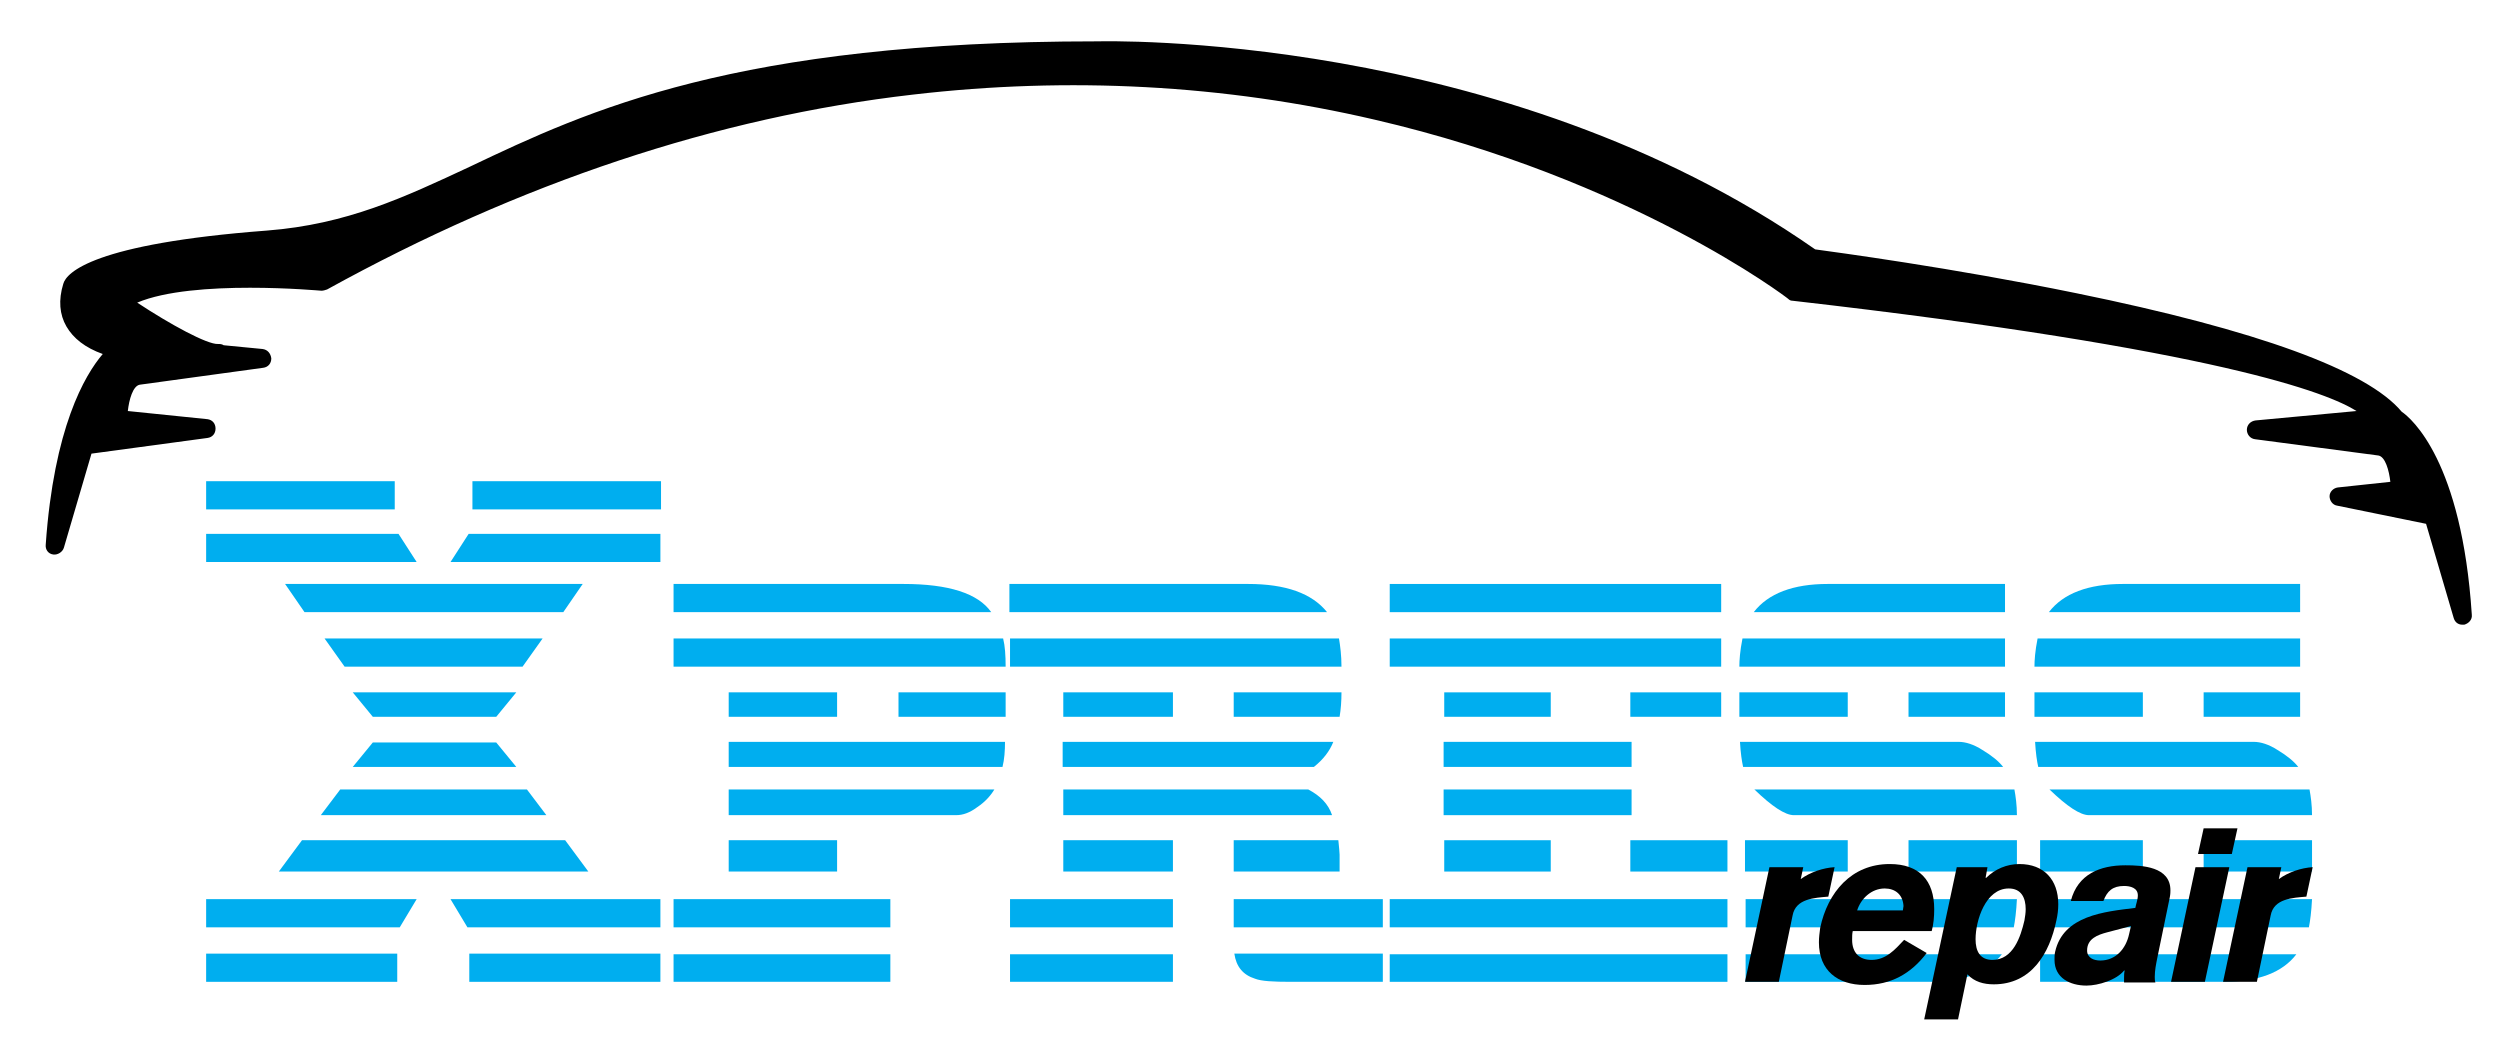 <?xml version="1.0" encoding="utf-8"?>
<!-- Generator: Adobe Illustrator 19.1.0, SVG Export Plug-In . SVG Version: 6.00 Build 0)  -->
<svg version="1.1" id="Laag_1" xmlns="http://www.w3.org/2000/svg" xmlns:xlink="http://www.w3.org/1999/xlink" x="0px" y="0px"
	 viewBox="0 0 399 169" style="enable-background:new 0 0 399 169;" xml:space="preserve">
<style type="text/css">
	.st0{fill:#00AEEF;}
</style>
<g>
	<g>
		<path d="M393,99.7c-0.7,0-1.2-0.4-1.4-1.1l-4.4-15l-14.2-2.9c-0.7-0.1-1.2-0.8-1.2-1.5s0.6-1.3,1.3-1.4l8.4-0.9
			c-0.2-1.8-0.8-4-1.9-4.2l-19.7-2.6c-0.8-0.1-1.3-0.8-1.3-1.5c0-0.8,0.6-1.4,1.4-1.5l16.1-1.5c-4.4-2.8-21.8-9.8-90-17.6
			c-0.3,0-0.5-0.1-0.7-0.3c-0.2-0.2-25-19.1-66-28.6c-24-5.6-48.8-6.9-73.7-4C114.4,18.7,83,29.2,52.2,46.2
			c-0.3,0.1-0.6,0.2-0.9,0.2c-0.2,0-20.4-1.9-29.4,1.9c5.3,3.5,11.2,6.7,12.9,6.6c0.3,0,0.6,0,0.9,0.2l6.2,0.6
			c0.8,0.1,1.3,0.7,1.4,1.5c0,0.8-0.5,1.4-1.3,1.5l-19.7,2.7c-1.1,0.2-1.7,2.4-1.9,4.2l12.7,1.3c0.8,0.1,1.3,0.7,1.3,1.5
			c0,0.8-0.5,1.4-1.3,1.5l-18.5,2.5l-4.4,15c-0.2,0.7-1,1.2-1.7,1.1c-0.8-0.1-1.3-0.8-1.2-1.6c1.3-18.6,6.2-27,9.1-30.4
			c-2.8-1-4.7-2.5-5.8-4.4c-1.1-1.9-1.3-4.2-0.5-6.8c0.5-1.8,4.8-6.4,32.5-8.5c12.8-1,21.9-5.3,32.4-10.2
			C93.9,17.6,117.4,6.6,175,6.6c0.1,0,0.1,0,0.2,0c0.6,0,64.4-1.8,114.5,33.2c2.9,0.4,21.7,2.9,41.7,7c28.9,5.9,46.4,12.3,51.9,18.9
			c1.6,1.1,9.6,7.9,11.2,32.4c0.1,0.8-0.5,1.4-1.2,1.6C393.2,99.7,393.1,99.7,393,99.7z"/>
	</g>
	<g>
		<g>
			<rect x="32.9" y="76.8" class="st0" width="30.1" height="4.5"/>
			<polygon class="st0" points="66.5,89.7 32.9,89.7 32.9,85.2 63.6,85.2 			"/>
			<polygon class="st0" points="66.5,143.5 63.8,148 32.9,148 32.9,143.5 			"/>
			<rect x="32.9" y="152.2" class="st0" width="30.5" height="4.5"/>
			<polyline class="st0" points="44.5,139.1 48.2,134.1 90.2,134.1 93.9,139.1 			"/>
			<polygon class="st0" points="93,93.2 89.9,97.7 48.6,97.7 45.5,93.2 			"/>
			<polygon class="st0" points="87.2,130.1 51.2,130.1 54.3,126 84.1,126 			"/>
			<polygon class="st0" points="86.6,101.9 83.4,106.4 55,106.4 51.8,101.9 			"/>
			<polygon class="st0" points="82.4,110.5 79.2,114.4 59.5,114.4 56.3,110.5 			"/>
			<polygon class="st0" points="56.3,122.4 59.5,118.5 79.2,118.5 82.4,122.4 			"/>
			<polygon class="st0" points="105.4,89.7 71.9,89.7 74.8,85.2 105.4,85.2 			"/>
			<polygon class="st0" points="105.4,148 74.6,148 71.9,143.5 105.4,143.5 			"/>
			<rect x="74.9" y="152.2" class="st0" width="30.5" height="4.5"/>
			<rect x="75.4" y="76.8" class="st0" width="30.1" height="4.5"/>
		</g>
		<path class="st0" d="M158.2,97.7h-50.7v-4.5h36.7C151.4,93.2,156.1,94.7,158.2,97.7z M160.5,106.4h-53v-4.5h52.6
			C160.4,103.1,160.5,104.6,160.5,106.4z M142.1,148h-34.6v-4.5h34.6V148z M142.1,156.7h-34.6v-4.4h34.6V156.7z M133.6,114.4h-17.3
			v-3.9h17.3V114.4z M160.4,118.4c0,1.4-0.1,2.8-0.4,4h-43.7v-4H160.4z M158.7,126c-0.6,1-1.5,2-2.7,2.8c-1.2,0.9-2.3,1.3-3.4,1.3
			h-36.3V126H158.7z M133.6,139.1h-17.3v-5h17.3V139.1z M160.5,114.4h-17.1v-3.9h17.1V114.4z"/>
		<path class="st0" d="M211.8,97.7h-50.7v-4.5h38.1C205.2,93.2,209.4,94.7,211.8,97.7z M214.1,106.4h-52.9v-4.5h52.5
			C213.9,103.1,214.1,104.6,214.1,106.4z M187.2,148h-26v-4.5h26V148z M187.2,156.7h-26v-4.4h26V156.7z M187.2,114.4h-17.5v-3.9
			h17.5V114.4z M212.8,118.4c-0.6,1.5-1.6,2.8-3.1,4h-40.1v-4H212.8z M212.6,130.1h-42.9V126h39.1C210.7,127,212,128.3,212.6,130.1z
			 M187.2,139.1h-17.5v-5h17.5V139.1z M214.1,110.5c0,1.4-0.1,2.7-0.3,3.9h-16.9v-3.9H214.1z M213.8,139.1h-16.9v-5h16.7
			c0.1,1.1,0.2,1.9,0.2,2.3V139.1z M220.7,148h-23.8v-4.5h23.8V148z M220.7,156.7h-14.7c-2.8,0-4.7-0.1-5.7-0.5
			c-1.9-0.6-3-1.9-3.3-4h23.7V156.7z"/>
		<path class="st0" d="M274.7,97.7h-52.9v-4.5h52.9V97.7z M274.7,106.4h-52.9v-4.5h52.9V106.4z M275.7,148h-53.9v-4.5h53.9V148z
			 M275.7,156.7h-53.9v-4.4h53.9V156.7z M247.5,114.4h-17v-3.9h17V114.4z M260.4,122.4h-30v-4h30V122.4z M260.4,130.1h-30V126h30
			V130.1z M247.5,139.1h-17v-5h17V139.1z M274.7,114.4h-14.5v-3.9h14.5V114.4z M275.7,139.1h-15.5v-5h15.5V139.1z"/>
		<path class="st0" d="M320,106.4h-42.4c0-1,0.1-2.5,0.5-4.5H320V106.4z M294.9,114.4h-17.3v-3.9h17.3V114.4z M319.7,122.4h-41.5
			c-0.2-0.9-0.4-2.2-0.5-4h34.9c1.1,0,2.4,0.4,3.8,1.3C317.9,120.6,319,121.5,319.7,122.4z M294.9,139.1h-16.4v-5h16.4V139.1z
			 M321.9,143.5c-0.1,2-0.3,3.5-0.5,4.5h-42.8v-4.5H321.9z M319.5,152.3c-2.2,2.9-6.1,4.4-11.6,4.4h-29.3v-4.4H319.5z M320,97.7
			h-40.1c2.3-3,6.3-4.5,11.8-4.5H320V97.7z M321.9,130.1h-35.6c-1.4,0-3.5-1.4-6.3-4.1h41.5C321.7,127.1,321.9,128.5,321.9,130.1z
			 M320,114.4h-15.4v-3.9H320V114.4z M321.9,139.1h-17.3v-5h17.3V139.1z"/>
		<path class="st0" d="M367.1,106.4h-42.4c0-1,0.1-2.5,0.5-4.5h41.9V106.4z M342,114.4h-17.3v-3.9H342V114.4z M366.8,122.4h-41.5
			c-0.2-0.9-0.4-2.2-0.5-4h34.9c1.1,0,2.4,0.4,3.8,1.3C365,120.6,366.1,121.5,366.8,122.4z M342,139.1h-16.4v-5H342V139.1z
			 M369,143.5c-0.1,2-0.3,3.5-0.5,4.5h-42.8v-4.5H369z M366.5,152.3c-2.2,2.9-6.1,4.4-11.6,4.4h-29.3v-4.4H366.5z M367.1,97.7h-40.1
			c2.3-3,6.3-4.5,11.8-4.5h28.3V97.7z M369,130.1h-35.6c-1.4,0-3.5-1.4-6.3-4.1h41.5C368.8,127.1,369,128.5,369,130.1z M367.1,114.4
			h-15.4v-3.9h15.4V114.4z M369,139.1h-17.3v-5H369V139.1z"/>
	</g>
	<g>
		<path d="M291.8,143.1c-2.2,0.2-5.2,0.3-5.7,3l-2.2,10.6h-5.4l3.9-18.3h5.4l-0.4,1.9c1.5-1.1,3.6-1.8,5.4-1.9L291.8,143.1z"/>
		<path d="M308.3,148.6h-12.6c-0.1,0.4-0.1,0.9-0.1,1.4c0,2,1.1,3.2,3.1,3.2c2.3,0,3.7-1.6,5.2-3.2l3.6,2.1
			c-2.5,3.3-5.7,5.1-9.9,5.1c-4.3,0-7.3-2.3-7.3-6.8c0-0.8,0.1-1.5,0.2-2.3c1.2-5.7,5-10.2,11.1-10.2c4.7,0,7.1,2.6,7.1,7.2
			C308.7,146.3,308.6,147.5,308.3,148.6z M300.8,141.8c-2.1,0-3.8,1.6-4.4,3.5h7.3c0-0.2,0.1-0.5,0.1-0.7
			C303.7,142.8,302.5,141.8,300.8,141.8z"/>
		<path d="M328.2,146.9c-1.1,5.3-4,10.2-10,10.2c-1.6,0-3.1-0.4-4.2-1.6H314l-1.5,7.2h-5.4l5.2-24.3h4.9l-0.3,1.7h0.1
			c1.4-1.4,3.3-2.2,5.3-2.2c3.9,0,6.2,2.5,6.2,6.4C328.5,145.2,328.4,146,328.2,146.9z M320.6,141.8c-3.7,0-5.3,5.1-5.3,8.1
			c0,1.9,0.7,3.3,2.7,3.3c3.3,0,4.5-3.7,5.1-6.3c0.1-0.6,0.2-1.2,0.2-1.8C323.3,143.3,322.6,141.8,320.6,141.8z"/>
		<path d="M346.3,143.2l-2,9.7c-0.2,1-0.4,2-0.4,3c0,0.3,0,0.6,0.1,0.9H339c0-0.2,0-0.4,0-0.7c0-0.4,0-0.8,0.1-1.2H339
			c-1.2,1.5-4.1,2.4-6,2.4c-2.6,0-5.1-1.2-5.1-4.1c0-0.4,0-0.9,0.1-1.3c1.3-5.8,7.9-6.4,12.8-7c0.1-0.6,0.4-1.3,0.4-2
			c0-1.2-1.2-1.5-2.2-1.5c-1.8,0-2.7,0.8-3.3,2.4h-5.2c1.1-4.3,4.7-5.7,8.7-5.7c2.7,0,7.2,0.2,7.2,4
			C346.4,142.3,346.4,142.7,346.3,143.2z M336.3,148.8c-1.5,0.4-3.2,1-3.2,2.9c0,1.2,1.1,1.6,2.1,1.6c2.5,0,4.1-1.9,4.6-4.2l0.3-1.3
			L336.3,148.8z"/>
		<path d="M351.9,156.7h-5.4l3.9-18.3h5.4L351.9,156.7z M356.2,136.3h-5.4l0.9-4.1h5.4L356.2,136.3z"/>
		<path d="M368.1,143.1c-2.2,0.2-5.2,0.3-5.7,3l-2.2,10.6h-5.4l3.9-18.3h5.4l-0.4,1.9c1.5-1.1,3.6-1.8,5.4-1.9L368.1,143.1z"/>
	</g>
</g>
</svg>
